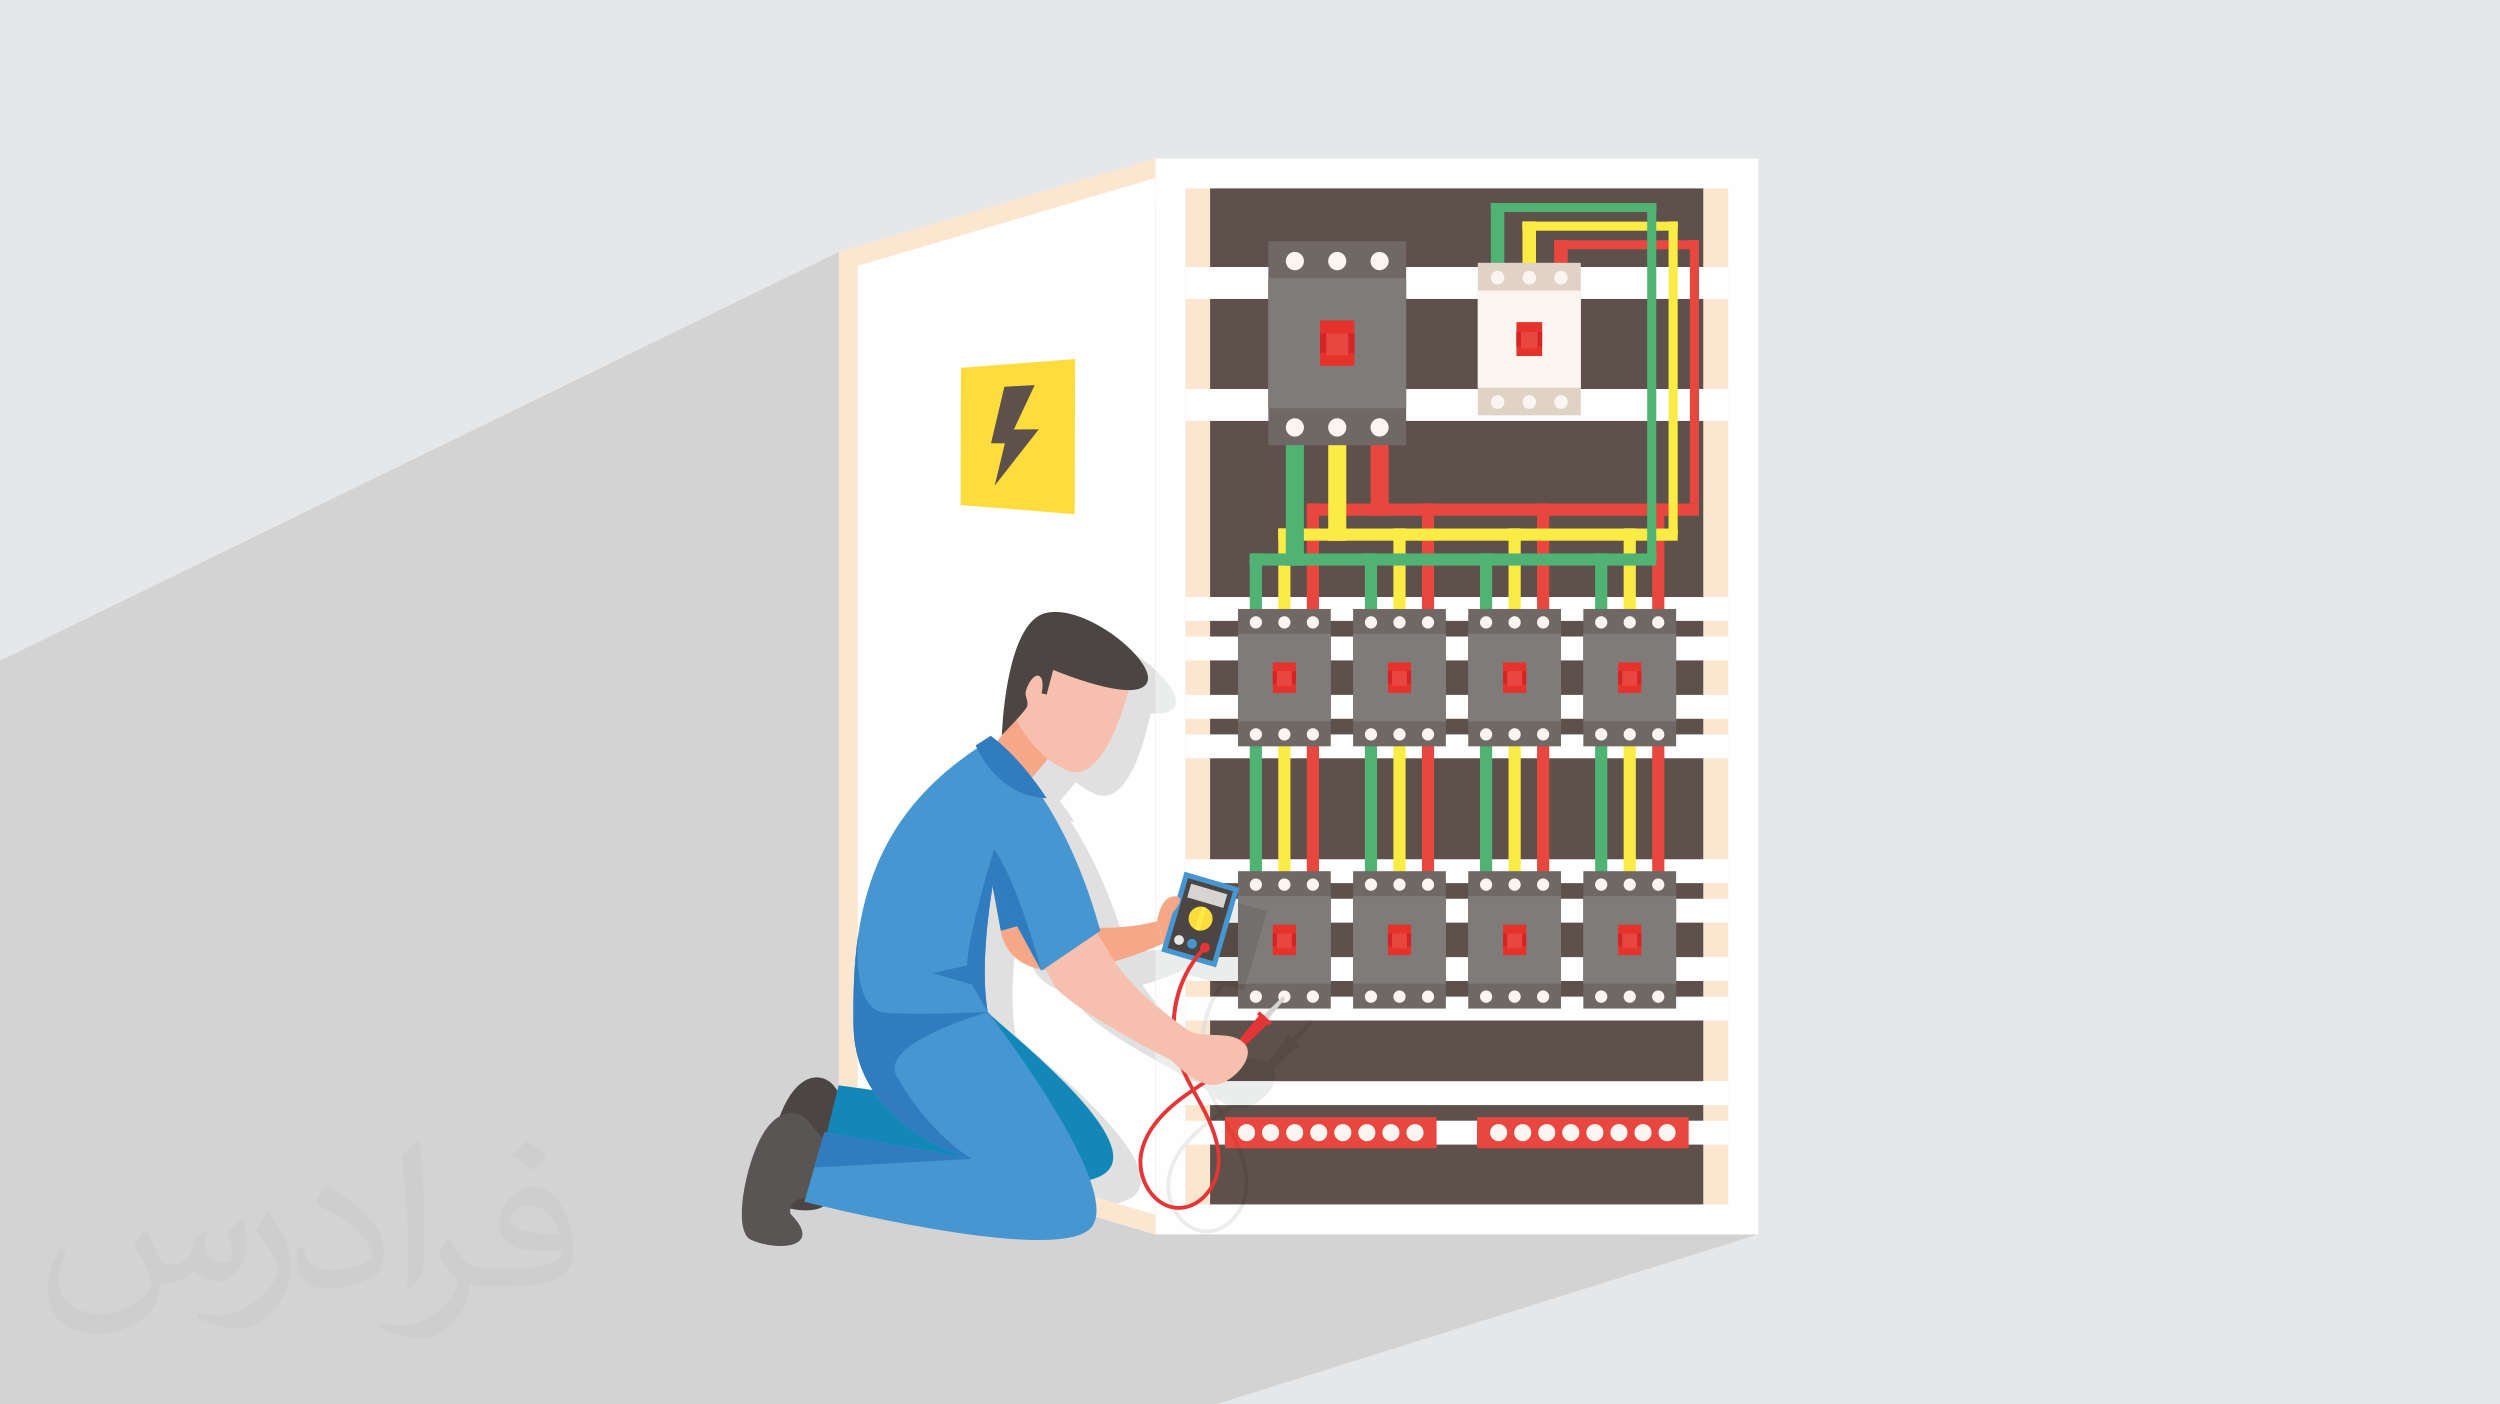 <?xml version="1.0" encoding="UTF-8"?>
<!DOCTYPE svg PUBLIC "-//W3C//DTD SVG 1.1//EN" "http://www.w3.org/Graphics/SVG/1.1/DTD/svg11.dtd">
<!-- Creator: CorelDRAW 2020 (64-Bit) -->
<svg xmlns="http://www.w3.org/2000/svg" xml:space="preserve" width="94.192mm" height="52.917mm" version="1.1" style="shape-rendering:geometricPrecision; text-rendering:geometricPrecision; image-rendering:optimizeQuality; fill-rule:evenodd; clip-rule:evenodd"
viewBox="0 0 9404.92 5283.66"
 xmlns:xlink="http://www.w3.org/1999/xlink"
 xmlns:xodm="http://www.corel.com/coreldraw/odm/2003">
 <defs>
  <style type="text/css">
   <![CDATA[
    .fil0 {fill:#E6E7E8}
    .fil3 {fill:#FEFEFE;fill-rule:nonzero}
    .fil15 {fill:#FEFEFE;fill-rule:nonzero}
    .fil5 {fill:#FDE6D0;fill-rule:nonzero}
    .fil31 {fill:#F7BFAD;fill-rule:nonzero}
    .fil26 {fill:#F5A788;fill-rule:nonzero}
    .fil6 {fill:#E84740;fill-rule:nonzero}
    .fil25 {fill:#E63536;fill-rule:nonzero}
    .fil12 {fill:#E5332B;fill-rule:nonzero}
    .fil29 {fill:#FDDC3D;fill-rule:nonzero}
    .fil7 {fill:#FAF5F0;fill-rule:nonzero}
    .fil9 {fill:#FBEC45;fill-rule:nonzero}
    .fil20 {fill:#E13E35;fill-rule:nonzero}
    .fil13 {fill:#D62326;fill-rule:nonzero}
    .fil17 {fill:#EBECEC;fill-rule:nonzero}
    .fil30 {fill:#E7E7E6;fill-rule:nonzero}
    .fil19 {fill:#E4DED8;fill-rule:nonzero}
    .fil23 {fill:#E0E0E0;fill-rule:nonzero}
    .fil14 {fill:#E0D2C5;fill-rule:nonzero}
    .fil24 {fill:#D6D4D2;fill-rule:nonzero}
    .fil16 {fill:#CEBEB6;fill-rule:nonzero}
    .fil11 {fill:#7F7B79;fill-rule:nonzero}
    .fil10 {fill:#706865;fill-rule:nonzero}
    .fil22 {fill:#726F6D;fill-rule:nonzero}
    .fil4 {fill:#5E504A;fill-rule:nonzero}
    .fil21 {fill:#665E5A;fill-rule:nonzero}
    .fil18 {fill:#574A44;fill-rule:nonzero}
    .fil34 {fill:#585554;fill-rule:nonzero}
    .fil28 {fill:#4B4644;fill-rule:nonzero}
    .fil8 {fill:#50B374;fill-rule:nonzero}
    .fil27 {fill:#4596D1;fill-rule:nonzero}
    .fil32 {fill:#317CBF;fill-rule:nonzero}
    .fil33 {fill:#1487B9;fill-rule:nonzero}
    .fil2 {fill:#373435;fill-opacity:0.031}
    .fil1 {fill:#2B2A29;fill-opacity:0.102}
   ]]>
  </style>
 </defs>
 <g id="Layer_x0020_1">
  <polygon class="fil0" points="-0,0 9404.92,0 9404.92,5283.66 -0,5283.66 "/>
  <polygon class="fil1" points="6501.73,1124.61 6501.71,1124.62 6501.71,1463.37 6501.73,1463.37 6501.73,1583.53 6501.71,1583.54 6501.71,2245.94 6501.73,2245.94 6501.73,2335.77 6501.71,2335.78 6501.71,2394.57 6501.73,2394.57 6501.73,2484.41 6501.71,2484.42 6501.71,2614.13 6501.73,2614.13 6501.73,2703.97 6501.71,2703.98 6501.71,2762.77 6501.73,2762.77 6501.73,2852.6 6501.71,2852.61 6501.71,3232.45 6501.73,3232.45 6501.73,3322.28 6501.71,3322.29 6501.71,3381.08 6501.73,3381.08 6501.73,3470.92 6501.71,3470.93 6501.71,3600.63 6501.73,3600.63 6501.73,3690.46 6501.71,3690.47 6501.71,3749.26 6501.73,3749.26 6501.73,3839.1 6501.71,3839.11 6501.71,4067.45 6501.73,4067.45 6501.73,4157.28 6501.71,4157.29 6501.71,4216.09 6501.73,4216.09 6501.73,4305.91 6501.71,4305.92 6501.71,4530.95 6147.93,4643.53 6614.32,4643.53 4571.98,5283.66 4136.37,5283.66 4050.47,5283.66 3498.08,5283.66 3401.62,5283.66 3259.74,5283.66 3255.38,5283.66 3251.23,5283.66 3178.16,5283.66 3173.76,5283.66 3138.22,5283.66 3096.57,5283.66 3092.18,5283.66 3091.96,5283.66 3075.19,5283.66 3056.86,5283.66 3015,5283.66 3010.55,5283.66 2994.07,5283.66 2975.55,5283.66 2933.41,5283.66 2928.95,5283.66 2912.98,5283.66 2894.19,5283.66 2852.24,5283.66 2851.81,5283.66 2847.32,5283.66 2831.85,5283.66 2812.83,5283.66 2770.22,5283.66 2765.72,5283.66 2750.77,5283.66 2731.47,5283.66 2688.64,5283.66 2684.13,5283.66 2682.05,5283.66 2669.64,5283.66 2650.14,5283.66 2642.58,5283.66 2600.21,5283.66 2588.54,5283.66 2584.85,5283.66 2582.89,5283.66 2568.79,5283.66 2544.5,5283.66 2507.43,5283.66 2456.07,5283.66 2453.85,5283.66 2453.35,5283.66 2441.58,5283.66 2405.1,5283.66 2400.51,5283.66 2369.36,5283.66 2368.85,5283.66 2336.35,5283.66 2332.01,5283.66 2323.51,5283.66 2318.9,5283.66 2302.59,5283.66 2286.08,5283.66 2285.26,5283.66 2283.02,5283.66 2261.24,5283.66 2261.1,5283.66 2252.25,5283.66 2241.93,5283.66 2237.29,5283.66 2225.55,5283.66 2204.74,5283.66 2192.29,5283.66 2160.34,5283.66 2155.69,5283.66 2144.44,5283.66 2123.4,5283.66 2078.75,5283.66 2074.07,5283.66 2063.34,5283.66 2048.4,5283.66 2042.04,5283.66 2035.71,5283.66 2010.23,5283.66 2006.95,5283.66 2005.24,5283.66 1999.78,5283.66 1997.16,5283.66 1992.46,5283.66 1982.23,5283.66 1979.58,5283.66 1960.69,5283.66 1938.07,5283.66 1915.56,5283.66 1910.85,5283.66 1901.12,5283.66 1890.16,5283.66 1879.34,5283.66 1878.65,5283.66 1870.95,5283.66 1864.47,5283.66 1833.98,5283.66 1830.69,5283.66 1829.25,5283.66 1824.91,5283.66 1820.01,5283.66 1797.99,5283.66 1779.03,5283.66 1753.21,5283.66 1749.99,5283.66 1748.13,5283.66 1738.96,5283.66 1738.9,5283.66 1727.84,5283.66 1716.65,5283.66 1687.14,5283.66 1680.14,5283.66 1679.84,5283.66 1676.49,5283.66 1670.85,5283.66 1661.74,5283.66 1661.67,5283.66 1658.44,5283.66 1657.79,5283.66 1654.47,5283.66 1647.26,5283.66 1621.12,5283.66 1607.64,5283.66 1597.62,5283.66 1591.78,5283.66 1570.15,5283.66 1566.9,5283.66 1557.3,5283.66 1549.54,5283.66 1544.07,5283.66 1522.42,5283.66 1522.15,5283.66 1520.41,5283.66 1507.18,5283.66 1505.35,5283.66 1502,5283.66 1501.74,5283.66 1499.83,5283.66 1499.2,5283.66 1498.62,5283.66 1493.64,5283.66 1488.91,5283.66 1484.3,5283.66 1460.44,5283.66 1460.3,5283.66 1457.92,5283.66 1451.03,5283.66 1450.34,5283.66 1427.88,5283.66 1427.65,5283.66 1423.95,5283.66 1416.46,5283.66 1413,5283.66 1407.92,5283.66 1386.54,5283.66 1383.66,5283.66 1380.37,5283.66 1379.46,5283.66 1377.27,5283.66 1372.08,5283.66 1368.59,5283.66 1360.6,5283.66 1348,5283.66 1316,5283.66 1307.9,5283.66 1303.9,5283.66 1301.69,5283.66 1301.2,5283.66 1299.29,5283.66 1292.11,5283.66 1288.82,5283.66 1280.08,5283.66 1276.86,5283.66 1235.69,5283.66 1233.94,5283.66 1232.37,5283.66 1226.14,5283.66 1200.59,5283.66 1197.28,5283.66 1190.48,5283.66 1187.18,5283.66 1183.49,5283.66 1169.29,5283.66 1168.51,5283.66 1152.99,5283.66 1150.05,5283.66 1145.44,5283.66 1135.69,5283.66 1133.41,5283.66 1128.71,5283.66 1125.11,5283.66 1122.49,5283.66 1122.26,5283.66 1114,5283.66 1109.49,5283.66 1103.55,5283.66 1090.24,5283.66 1089.94,5283.66 1082.36,5283.66 1080.53,5283.66 1065.31,5283.66 1062.91,5283.66 1051.4,5283.66 1036.79,5283.66 1032.91,5283.66 1017.64,5283.66 1014.08,5283.66 1014.07,5283.66 1012.29,5283.66 1010.79,5283.66 1010.73,5283.66 1008.58,5283.66 1007.82,5283.66 998.99,5283.66 998.21,5283.66 981.57,5283.66 977.6,5283.66 960.01,5283.66 945.82,5283.66 944.89,5283.66 938.9,5283.66 937.13,5283.66 935.95,5283.66 935.42,5283.66 924.06,5283.66 922.56,5283.66 919.2,5283.66 907.09,5283.66 906.49,5283.66 903.97,5283.66 901.74,5283.66 901.36,5283.66 875.35,5283.66 870.92,5283.66 866.66,5283.66 863.74,5283.66 862.25,5283.66 857.85,5283.66 841.04,5283.66 831.02,5283.66 830.79,5283.66 829.86,5283.66 829.71,5283.66 827.65,5283.66 826.5,5283.66 820.14,5283.66 813.48,5283.66 809.13,5283.66 807.09,5283.66 792.05,5283.66 779.47,5283.66 778.26,5283.66 765.66,5283.66 760.28,5283.66 759.18,5283.66 758.93,5283.66 757.59,5283.66 757.47,5283.66 754.21,5283.66 747.27,5283.66 741.65,5283.66 741.42,5283.66 739.68,5283.66 719.57,5283.66 713.69,5283.66 713.28,5283.66 703.76,5283.66 689.89,5283.66 686.61,5283.66 676.58,5283.66 675.12,5283.66 671.77,5283.66 669.44,5283.66 666.16,5283.66 665.68,5283.66 658.01,5283.66 653.45,5283.66 653.15,5283.66 647.3,5283.66 644.52,5283.66 642.12,5283.66 641.12,5283.66 627.84,5283.66 623.11,5283.66 618.61,5283.66 618.29,5283.66 615.5,5283.66 608.74,5283.66 605.59,5283.66 601.43,5283.66 589.6,5283.66 581.4,5283.66 578.1,5283.66 573.92,5283.66 573.77,5283.66 573.02,5283.66 571.54,5283.66 571.29,5283.66 564.02,5283.66 557.45,5283.66 552.99,5283.66 549.58,5283.66 536.12,5283.66 518.36,5283.66 509.76,5283.66 498.39,5283.66 473.65,5283.66 473.49,5283.66 465.01,5283.66 461.48,5283.66 458.04,5283.66 444.86,5283.66 444.05,5283.66 435.84,5283.66 427.18,5283.66 421.36,5283.66 402.02,5283.66 399.42,5283.66 398.7,5283.66 398.05,5283.66 393.39,5283.66 389.71,5283.66 385.45,5283.66 385.22,5283.66 385.05,5283.66 378.15,5283.66 375.07,5283.66 370.55,5283.66 347.56,5283.66 345.02,5283.66 333.87,5283.66 332.98,5283.66 321.51,5283.66 318.98,5283.66 316.7,5283.66 313.97,5283.66 311.22,5283.66 310.65,5283.66 297.22,5283.66 296.94,5283.66 288.94,5283.66 288.09,5283.66 285.64,5283.66 282.3,5283.66 259.48,5283.66 259.29,5283.66 242.48,5283.66 239.51,5283.66 239.11,5283.66 232.74,5283.66 232.16,5283.66 231.45,5283.66 225.94,5283.66 222.6,5283.66 215.85,5283.66 208.92,5283.66 207.65,5283.66 181.93,5283.66 165.07,5283.66 152.86,5283.66 138.42,5283.66 134.49,5283.66 134.22,5283.66 117.45,5283.66 117.29,5283.66 115.33,5283.66 112.63,5283.66 110.43,5283.66 104.88,5283.66 100.45,5283.66 83.42,5283.66 82.63,5283.66 79.63,5283.66 68.68,5283.66 64.46,5283.66 58.47,5283.66 56.37,5283.66 56.32,5283.66 54.1,5283.66 53.52,5283.66 50.05,5283.66 49.26,5283.66 46.55,5283.66 43.17,5283.66 35.83,5283.66 29.23,5283.66 29.01,5283.66 26.72,5283.66 22.82,5283.66 19.01,5283.66 15.21,5283.66 -0,5283.66 -0,5280.44 -0,5274.74 -0,5273.95 -0,5269.26 -0,5268.19 -0,5267.38 -0,5266.93 -0,5264.82 -0,5264.36 -0,5261.64 -0,5261.54 -0,5260.69 -0,5256.53 -0,5248.53 -0,5247.44 -0,5246.81 -0,5246.48 -0,5244.27 -0,5244.24 -0,5243.22 -0,5242.62 -0,5241 -0,5239.92 -0,5238.38 -0,5236.72 -0,5235.18 -0,5233.91 -0,5224.44 -0,5218.93 -0,5217.51 -0,5217.16 -0,5216.75 -0,5215.62 -0,5214.14 -0,5213.47 -0,5211.61 -0,5207.06 -0,5206.27 -0,5205.92 -0,5205.89 -0,5202.91 -0,5202.79 -0,5201.64 -0,5200.95 -0,5199.96 -0,5199.66 -0,5199.57 -0,5199.51 -0,5199.41 -0,5199.08 -0,5198.94 -0,5198.9 -0,5197.29 -0,5196.86 -0,5194.81 -0,5194.41 -0,5193.89 -0,5193.83 -0,5192.84 -0,5192.64 -0,5192.45 -0,5191.84 -0,5187.53 -0,5185.85 -0,5184.32 -0,5179.51 -0,5173.46 -0,5170.01 -0,5167.18 -0,5165.96 -0,5165.87 -0,5163.59 -0,5160.27 -0,5160.18 -0,5154.7 -0,5153.6 -0,5145.75 -0,5139.63 -0,5135.75 -0,5134.61 -0,5133.7 -0,5133.43 -0,5133.41 -0,5132.1 -0,5126.4 -0,5126.29 -0,5125.82 -0,5123.69 -0,5122.2 -0,5119.6 -0,5116.82 -0,5115.3 -0,5115.05 -0,5111.75 -0,5110.2 -0,5109.06 -0,5106.71 -0,5100.34 -0,5099.43 -0,5098.09 -0,5094.2 -0,5092.95 -0,5086.07 -0,5080.46 -0,5079.93 -0,5079.16 -0,5078.81 -0,5077.96 -0,5076.1 -0,5067.83 -0,5065.38 -0,5064.45 -0,5058.23 -0,5055.43 -0,5055.13 -0,5050.3 -0,5041.97 -0,5040.66 -0,5040.16 -0,5038.18 -0,5034.82 -0,5025.16 -0,5019.29 -0,5016.51 -0,5013.3 -0,5006.55 -0,5000.89 -0,5000.6 -0,4992.06 -0,4979.98 -0,4975.54 -0,4974.89 -0,4974.51 -0,4973.18 -0,4967.3 -0,4967.27 -0,4960.25 -0,4954.31 -0,4953.19 -0,4946.43 -0,4941.67 -0,4941.04 -0,4939.7 -0,4938.54 -0,4933.77 -0,4933.68 -0,4915.12 -0,4910.89 -0,4907.34 -0,4905.98 -0,4899.99 -0,4877.31 -0,4865.37 -0,4864.5 -0,4847.23 -0,4843.02 -0,4838.61 -0,4837.92 -0,4836.52 -0,4830.51 -0,4830.18 -0,4820.94 -0,4820.76 -0,4819.65 -0,4808.47 -0,4803.47 -0,4803.29 -0,4802.06 -0,4795.98 -0,4795.61 -0,4793.11 -0,4786.08 -0,4786 -0,4784.61 -0,4784.24 -0,4780.15 -0,4775.95 -0,4775.83 -0,4768.77 -0,4767.34 -0,4761.2 -0,4757.98 -0,4753 -0,4742.81 -0,4740.21 -0,4737.3 -0,4736.14 -0,4730.34 -0,4726.47 -0,4725.88 -0,4725.72 -0,4724.37 -0,4708.49 -0,4704.22 -0,4702.82 -0,4701.98 -0,4698.31 -0,4697.28 -0,4695.82 -0,4694.13 -0,4689.65 -0,4689.02 -0,4687.75 -0,4681.73 -0,4681.63 -0,4680.1 -0,4679.9 -0,4673.21 -0,4670.67 -0,4666.41 -0,4665.7 -0,4661.8 -0,4660.93 -0,4660.77 -0,4660.66 -0,4660.33 -0,4655.96 -0,4654.09 -0,4653.42 -0,4653.18 -0,4652.47 -0,4648.17 -0,4638.68 -0,4636.12 -0,4635.96 -0,4634.32 -0,4632.89 -0,4629.28 -0,4626.11 -0,4626.07 -0,4624.58 -0,4621.31 -0,4618.28 -0,4617.59 -0,4612.48 -0,4606.32 -0,4603.9 -0,4601.33 -0,4599.64 -0,4598.19 -0,4596.78 -0,4591.31 -0,4586.42 -0,4585.55 -0,4582.37 -0,4582.2 -0,4571.14 -0,4568.64 -0,4565.63 -0,4564.71 -0,4563.25 -0,4556.24 -0,4541.72 -0,4538.41 -0,4538.37 -0,4536.39 -0,4532.26 -0,4529.75 -0,4520.49 -0,4519.61 -0,4517.57 -0,4514.62 -0,4509.05 -0,4507.59 -0,4506.49 -0,4496.71 -0,4496.17 -0,4494.2 -0,4492.76 -0,4491.95 -0,4491.26 -0,4484.03 -0,4478.95 -0,4473.03 -0,4467.76 -0,4462.39 -0,4460.92 -0,4458.38 -0,4457.06 -0,4455.55 -0,4453.33 -0,4451.23 -0,4451.19 -0,4451.17 -0,4448.21 -0,4445.04 -0,4444.18 -0,4443.01 -0,4441.81 -0,4440.44 -0,4432.61 -0,4431.44 -0,4430.62 -0,4430.25 -0,4421.13 -0,4421.11 -0,4419.58 -0,4419.2 -0,4387.15 -0,4384.67 -0,4375.91 -0,4374.38 -0,4369.09 -0,4365.12 -0,4351.15 -0,4350.54 -0,4348.06 -0,4347.02 -0,4345.46 -0,4337.74 -0,4332.35 -0,4324.73 -0,4318.03 -0,4318 -0,4316.44 -0,4313.67 -0,4312.56 -0,4312.42 -0,4311.16 -0,4310.25 -0,4308.68 -0,4305.58 -0,4305.56 -0,4300.85 -0,4295.34 -0,4284.64 -0,4274.69 -0,4273.23 -0,4271.63 -0,4246.74 -0,4245.06 -0,4245.02 -0,4235.69 -0,4227.01 -0,4218.48 -0,4178.02 -0,4177.06 -0,4176.08 -0,4175.71 -0,4172.13 -0,4154.63 -0,4153.35 -0,4141.67 -0,4137.88 -0,4132.71 -0,4132.34 -0,4131.01 -0,4125.72 -0,4119.44 -0,4108.8 -0,4105.63 -0,4094.08 -0,4072.48 -0,4067.45 -0,4067.26 -0,4065.19 -0,4039.64 -0,4029.4 -0,4027.68 -0,4026.96 -0,4024.86 -0,3998.38 -0,3988.95 -0,3988.58 -0,3986.84 -0,3986.77 -0,3986.76 -0,3984.3 -0,3980.02 -0,3957.39 -0,3947.45 -0,3945.69 -0,3943.28 -0,3939.36 -0,3936.89 -0,3916.09 -0,3901.93 -0,3877.53 -0,3859.1 -0,3854.74 -0,3842.75 -0,3822.69 -0,3820.78 -0,3818.22 -0,3815.67 -0,3813.44 -0,3813.06 -0,3808.95 -0,3806.13 -0,3802.28 -0,3779.55 -0,3763.4 -0,3763.05 -0,3761.12 -0,3758.53 -0,3752.81 -0,3751.55 -0,3748.85 -0,3746.24 -0,3744.85 -0,3741.19 -0,3735.09 -0,3729.07 -0,3728.39 -0,3705.67 -0,3704.3 -0,3703.39 -0,3702.27 -0,3700.77 -0,3690.94 -0,3686.3 -0,3672.5 -0,3662.02 -0,3652.67 -0,3650.83 -0,3643.88 -0,3635.33 -0,3621.3 -0,3621.21 -0,3619.35 -0,3610.36 -0,3608.5 -0,3607.33 -0,3581.14 -0,3580.43 -0,3578.72 -0,3573.98 -0,3567.73 -0,3565.84 -0,3564.81 -0,3563.27 -0,3556.92 -0,3535.92 -0,3534.9 -0,3533.64 -0,3521.97 -0,3511.92 -0,3508.98 -0,3507.32 -0,3507.31 -0,3507.22 -0,3495.04 -0,3481.23 -0,3472.66 -0,3472.31 -0,3458.05 -0,3435.92 -0,3435.29 -0,3432.32 -0,3407.6 -0,3407.59 -0,3376.2 -0,3375.88 -0,3361.96 -0,3343.91 -0,3335.02 -0,3332.13 -0,3307.21 -0,3307.12 -0,3302.42 -0,3302.41 -0,3299.63 -0,3284.3 -0,3242.51 -0,3242.22 -0,3239.69 -0,3226.87 -0,3226.1 -0,3224.05 -0,3219.61 -0,3187.22 -0,3181.96 -0,3179.1 -0,3159.46 -0,3109.85 -0,3070.19 -0,3059.8 -0,3022 -0,3019.48 -0,2857.37 -0,2857.35 -0,2820.26 -0,2741.8 -0,2679.54 -0,2679.48 -0,2562.33 -0,2485.49 3156.04,947.6 4346.04,596.38 4346.55,596.13 4346.55,762.05 4459.17,708.72 4552.15,708.72 4552.2,708.72 6408.69,708.72 6408.71,708.72 6501.71,708.72 6501.71,1004.44 6501.73,1004.44 "/>
  <path class="fil2" d="M548.54 4627.69c17.95,27.21 29.6,53.36 40.96,82.43 8.45,16.91 12.93,48.09 52.57,48.09 11.61,0 28.28,-3.42 43.06,-11.61 16.63,-8.73 29.32,-21.94 35.94,-42l15.85 -53.36 38.57 -19.02 2.64 2.64c-5.27,20.09 -6.59,39.36 -6.59,54.43 0,44.63 38.57,61.56 69.22,61.56 17.95,0 34.09,-8.73 34.09,-25.11 0,-21.13 -8.98,-57.06 -20.62,-89.29 17.95,-17.95 35.94,-35.94 56.53,-50.47l3.17 1.6c8.98,38.04 14,75.56 14,100.66 0,24.57 -10.83,51.79 -19.81,69.49 -18.49,34.87 -51.25,62.62 -90.87,62.62 -30.1,0 -63.65,-15.07 -86.66,-43.06l-1.32 0c-21.66,26.96 -55.22,51.25 -108.86,51.25l-16.63 0c-2.64,35.41 -10.29,60.49 -21.94,82.95 -31.95,62.34 -126.81,106.47 -216.1,106.47 -124.17,0 -186.51,-71.59 -186.51,-166.96 0,-58.91 19.27,-113.6 48.88,-152.42l24.29 10.04c-18.49,35.41 -30.91,68.68 -30.91,101.45 0,89.29 72.66,131.83 156.4,131.83 77.68,0 173.83,-49.41 191.28,-106.72 -6.59,-62.62 -30.1,-91.93 -66.04,-148.99 10.83,-19.02 24.83,-38.04 42.28,-58.38l3.17 0 0 0 0 0 -0.02 -0.09zm1432.13 -336.04c26.15,16.39 51.79,35.66 76.87,57.85 -14,19.81 -31.45,37.79 -53.11,53.64 -25.11,-20.34 -50.19,-37.79 -75.84,-56.27 17.42,-19.55 34.62,-38.29 52.04,-55.22l0 0 0 0 0 0 0 0 0 0 0.03 0zm13.47 244.11c-42.28,0 -76.87,27.75 -76.87,48.34 0,44.13 84.53,57.85 185.72,57.31 -12.68,-51.79 -57.06,-105.68 -108.86,-105.68l0.01 0.03zm-94.86 236.19c54.96,0 103.04,-1.6 139.74,-10.83 40.96,-10.29 75.56,-30.91 75.56,-45.17 0,-3.7 0,-8.19 -1.32,-11.89 -22.98,2.11 -49.41,2.11 -72.38,2.11 -74.49,0 -131.55,-16.91 -154.02,-58.66 -5.55,-11.61 -9.51,-24.57 -9.51,-39.36 0,-40.43 17.42,-79.79 48.09,-107 25.61,-22.45 53.89,-36.44 82.67,-36.44 52.04,0 93.51,41.75 122.57,107.54 15.85,35.94 26.68,77.4 26.68,129.72 0,34.87 -9.51,64.19 -31.17,85.85 -40.43,39.11 -114.92,53.89 -229.04,53.89l-51.79 0 0 0 -13.47 0c-28.28,0 -48.62,-5.02 -64.72,-17.42l-2.64 0c0.79,6.59 1.32,12.93 1.32,19.02 0,25.61 -8.45,58.38 -25.61,84.53 -50.72,75.3 -105.68,108.04 -153.24,108.04 -48.09,0 -107,-18.49 -160.11,-42.54l9.51 -18.49c17.17,7.13 40.96,11.89 73.7,11.89 85.85,0 198.66,-82.43 212.66,-163 -3.17,-6.59 -8.98,-15.32 -17.17,-24.57 -25.11,-29.85 -40.96,-54.68 -55.75,-80.83 12.68,-25.11 24.29,-45.17 35.13,-63.4l4.49 -0.53c36.72,74.77 69.99,117.55 144.23,117.55l11.61 0 0 0 53.89 0 0 0 0 0 0 0 0 0 0 0 0.09 0.01zm-371.98 79c6.34,-34.34 6.87,-72.91 6.87,-108.86l0 -53.36c0,-99.6 -12.68,-244.36 -22.98,-338.68 17.95,-19.27 43.06,-42 62.87,-57.31l5.81 1.6c13.47,118.62 16.63,256 16.63,383.06 0,33.3 -1.32,65.79 -4.49,89.55 -1.85,30.1 -19.27,52.83 -56.53,87.7l-8.19 -3.7zm-382.8 -157.19c1.85,46.77 24.83,83.49 105.15,83.49 49.93,0 92.19,-12.93 138.96,-35.13 8.45,-3.7 12.93,-8.73 12.93,-12.93 0,-29.32 -22.45,-68.15 -60.23,-103.55 -36.72,-33.3 -85.34,-62.62 -130.76,-82.18 -15.6,-6.59 -20.62,-13.47 -20.62,-20.09 0,-13.47 17.95,-41.75 32.77,-62.09l5.02 -0.53c52.04,27.21 110.17,67.64 153.24,112.53 39.11,41.47 63.4,83.49 63.4,129.19 0,33.81 -10.29,65.51 -26.96,95.11 -57.06,28.79 -117.83,50.72 -178.06,50.72 -73.17,0 -123.1,-34.34 -123.1,-114.92 0,-8.73 0,-22.19 3.17,-39.64l25.11 0 0 0 0 0 0 0 0 0 0 0 -0.02 0zm-132.37 -132.9l45.45 73.45c16.63,27.21 32.23,56.81 32.23,103.55l0 59.7c0,48.34 -30.91,100.13 -80.83,151.38 -39.11,34.62 -73.7,49.41 -105.68,49.41 -47.55,0 -101.98,-14.79 -164.85,-41.75l7.13 -18.49c19.81,5.27 42.79,9.77 71.06,9.77 90.36,-0.53 182.8,-66.57 225.08,-147.15 5.02,-9.26 6.87,-17.95 6.87,-24.04 0,-9.26 -5.02,-19.55 -8.98,-28.79 -22.98,-43.31 -48.62,-82.95 -76.87,-119.68 14.79,-23.25 29.6,-45.7 45.7,-67.9l3.7 0.53 0 0 0 0 0 0 0 0 0 0 -0.02 0.01z"/>
  <g id="_1683732022128">
   <polygon class="fil3" points="4346.55,4643.53 6614.32,4643.53 6614.32,596.13 4346.55,596.13 "/>
   <polygon class="fil4" points="4552.15,4530.94 6408.71,4530.94 6408.71,708.72 4552.15,708.72 "/>
   <polygon class="fil5" points="6408.69,4530.95 6501.71,4530.95 6501.71,708.72 6408.69,708.72 "/>
   <polygon class="fil5" points="4459.17,4530.94 4552.2,4530.94 4552.2,708.72 4459.17,708.72 "/>
   <polygon class="fil3" points="4459.17,4305.91 6501.73,4305.91 6501.73,4216.09 4459.17,4216.09 "/>
   <polygon class="fil3" points="4459.17,4157.28 6501.73,4157.28 6501.73,4067.45 4459.17,4067.45 "/>
   <polygon class="fil3" points="4459.17,3839.1 6501.73,3839.1 6501.73,3749.26 4459.17,3749.26 "/>
   <polygon class="fil3" points="4459.17,3690.46 6501.73,3690.46 6501.73,3600.63 4459.17,3600.63 "/>
   <polygon class="fil3" points="4459.17,3470.92 6501.73,3470.92 6501.73,3381.08 4459.17,3381.08 "/>
   <polygon class="fil3" points="4459.17,3322.28 6501.73,3322.28 6501.73,3232.45 4459.17,3232.45 "/>
   <polygon class="fil3" points="4459.17,2852.6 6501.73,2852.6 6501.73,2762.77 4459.17,2762.77 "/>
   <polygon class="fil3" points="4459.17,2703.97 6501.73,2703.97 6501.73,2614.13 4459.17,2614.13 "/>
   <polygon class="fil3" points="4459.17,2484.41 6501.73,2484.41 6501.73,2394.57 4459.17,2394.57 "/>
   <polygon class="fil3" points="4459.17,2335.77 6501.73,2335.77 6501.73,2245.94 4459.17,2245.94 "/>
   <polygon class="fil3" points="4459.17,1583.53 6501.73,1583.53 6501.73,1463.37 4459.17,1463.37 "/>
   <polygon class="fil3" points="4459.17,1124.61 6501.73,1124.61 6501.73,1004.44 4459.17,1004.44 "/>
   <polygon class="fil6" points="4608.22,4319.69 5404.36,4319.69 5404.36,4202.32 4608.22,4202.32 "/>
   <path class="fil7" d="M4721.68 4261c0,17.46 -14.12,32.23 -32.25,32.23 -17.46,0 -32.23,-14.77 -32.23,-32.23 0,-18.13 14.77,-32.23 32.23,-32.23 18.13,0 32.25,14.1 32.25,32.23z"/>
   <path class="fil7" d="M4812.21 4261c0,17.46 -14.12,32.23 -32.26,32.23 -17.45,0 -32.23,-14.77 -32.23,-32.23 0,-18.13 14.78,-32.23 32.23,-32.23 18.14,0 32.26,14.1 32.26,32.23z"/>
   <path class="fil7" d="M4902.74 4261c0,17.46 -14.12,32.23 -32.25,32.23 -17.45,0 -32.23,-14.77 -32.23,-32.23 0,-18.13 14.78,-32.23 32.23,-32.23 18.13,0 32.25,14.1 32.25,32.23z"/>
   <path class="fil7" d="M4993.27 4261c0,17.46 -14.12,32.23 -32.25,32.23 -17.46,0 -32.24,-14.77 -32.24,-32.23 0,-18.13 14.78,-32.23 32.24,-32.23 18.13,0 32.25,14.1 32.25,32.23z"/>
   <path class="fil7" d="M5083.8 4261c0,17.46 -14.12,32.23 -32.25,32.23 -17.46,0 -32.24,-14.77 -32.24,-32.23 0,-18.13 14.78,-32.23 32.24,-32.23 18.13,0 32.25,14.1 32.25,32.23z"/>
   <path class="fil7" d="M5174.33 4261c0,17.46 -14.12,32.23 -32.25,32.23 -17.46,0 -32.23,-14.77 -32.23,-32.23 0,-18.13 14.77,-32.23 32.23,-32.23 18.13,0 32.25,14.1 32.25,32.23z"/>
   <path class="fil7" d="M5264.86 4261c0,17.46 -14.12,32.23 -32.25,32.23 -17.46,0 -32.23,-14.77 -32.23,-32.23 0,-18.13 14.77,-32.23 32.23,-32.23 18.13,0 32.25,14.1 32.25,32.23z"/>
   <path class="fil7" d="M5355.38 4261c0,17.46 -14.12,32.23 -32.25,32.23 -17.45,0 -32.23,-14.77 -32.23,-32.23 0,-18.13 14.78,-32.23 32.23,-32.23 18.13,0 32.25,14.1 32.25,32.23z"/>
   <polygon class="fil6" points="5556.55,4319.69 6352.67,4319.69 6352.67,4202.32 5556.55,4202.32 "/>
   <path class="fil7" d="M5670.01 4261c0,17.46 -14.12,32.23 -32.25,32.23 -17.46,0 -32.24,-14.77 -32.24,-32.23 0,-18.13 14.78,-32.23 32.24,-32.23 18.13,0 32.25,14.1 32.25,32.23z"/>
   <path class="fil7" d="M5760.53 4261c0,17.46 -14.13,32.23 -32.25,32.23 -17.46,0 -32.23,-14.77 -32.23,-32.23 0,-18.13 14.77,-32.23 32.23,-32.23 18.12,0 32.25,14.1 32.25,32.23z"/>
   <path class="fil7" d="M5851.06 4261c0,17.46 -14.12,32.23 -32.27,32.23 -17.43,0 -32.23,-14.77 -32.23,-32.23 0,-18.13 14.8,-32.23 32.23,-32.23 18.15,0 32.27,14.1 32.27,32.23z"/>
   <path class="fil7" d="M5941.59 4261c0,17.46 -14.12,32.23 -32.26,32.23 -17.44,0 -32.23,-14.77 -32.23,-32.23 0,-18.13 14.79,-32.23 32.23,-32.23 18.14,0 32.26,14.1 32.26,32.23z"/>
   <path class="fil7" d="M6032.1 4261c0,17.46 -14.08,32.23 -32.23,32.23 -17.47,0 -32.23,-14.77 -32.23,-32.23 0,-18.13 14.76,-32.23 32.23,-32.23 18.15,0 32.23,14.1 32.23,32.23z"/>
   <path class="fil7" d="M6122.63 4261c0,17.46 -14.12,32.23 -32.22,32.23 -17.48,0 -32.23,-14.77 -32.23,-32.23 0,-18.13 14.75,-32.23 32.23,-32.23 18.1,0 32.22,14.1 32.22,32.23z"/>
   <path class="fil7" d="M6213.17 4261c0,17.46 -14.12,32.23 -32.27,32.23 -17.43,0 -32.23,-14.77 -32.23,-32.23 0,-18.13 14.8,-32.23 32.23,-32.23 18.15,0 32.27,14.1 32.27,32.23z"/>
   <path class="fil7" d="M6303.71 4261c0,17.46 -14.12,32.23 -32.26,32.23 -17.44,0 -32.23,-14.77 -32.23,-32.23 0,-18.13 14.79,-32.23 32.23,-32.23 18.14,0 32.26,14.1 32.26,32.23z"/>
   <polygon class="fil8" points="4701.54,3328.11 4747.33,3328.11 4747.33,2739.3 4701.54,2739.3 "/>
   <polygon class="fil9" points="4808.88,3328.11 4854.66,3328.11 4854.66,2739.3 4808.88,2739.3 "/>
   <polygon class="fil6" points="4916.22,3328.11 4962,3328.11 4962,2739.3 4916.22,2739.3 "/>
   <polygon class="fil8" points="5134.64,3328.11 5180.42,3328.11 5180.42,2739.3 5134.64,2739.3 "/>
   <polygon class="fil9" points="5241.96,3328.11 5287.74,3328.11 5287.74,2739.3 5241.96,2739.3 "/>
   <polygon class="fil6" points="5349.29,3328.11 5395.08,3328.11 5395.08,2739.3 5349.29,2739.3 "/>
   <polygon class="fil8" points="5567.72,3328.11 5613.5,3328.11 5613.5,2739.3 5567.72,2739.3 "/>
   <polygon class="fil9" points="5675.05,3328.11 5720.83,3328.11 5720.83,2739.3 5675.05,2739.3 "/>
   <polygon class="fil6" points="5782.38,3328.11 5828.16,3328.11 5828.16,2739.3 5782.38,2739.3 "/>
   <polygon class="fil8" points="6000.82,3328.11 6046.6,3328.11 6046.6,2739.3 6000.82,2739.3 "/>
   <polygon class="fil9" points="6108.12,3328.11 6153.9,3328.11 6153.9,2739.3 6108.12,2739.3 "/>
   <polygon class="fil6" points="6215.46,3328.11 6261.25,3328.11 6261.25,2739.3 6215.46,2739.3 "/>
   <polygon class="fil8" points="4701.54,2353.99 4747.33,2353.99 4747.33,2082.08 4701.54,2082.08 "/>
   <polygon class="fil9" points="4808.88,2353.99 4854.66,2353.99 4854.66,1988.26 4808.88,1988.26 "/>
   <polygon class="fil6" points="4916.22,2353.99 4962,2353.99 4962,1894.44 4916.22,1894.44 "/>
   <polygon class="fil8" points="5134.64,2353.99 5180.42,2353.99 5180.42,2082.08 5134.64,2082.08 "/>
   <polygon class="fil9" points="5241.96,2353.99 5287.74,2353.99 5287.74,1988.26 5241.96,1988.26 "/>
   <polygon class="fil6" points="5349.29,2353.99 5395.08,2353.99 5395.08,1894.44 5349.29,1894.44 "/>
   <polygon class="fil8" points="5567.72,2353.99 5613.5,2353.99 5613.5,2082.08 5567.72,2082.08 "/>
   <polygon class="fil9" points="5675.05,2353.99 5720.83,2353.99 5720.83,1988.26 5675.05,1988.26 "/>
   <polygon class="fil6" points="5782.38,2353.99 5828.16,2353.99 5828.16,1894.44 5782.38,1894.44 "/>
   <polygon class="fil8" points="6000.82,2353.99 6046.6,2353.99 6046.6,2082.08 6000.82,2082.08 "/>
   <polygon class="fil9" points="6108.12,2353.99 6153.9,2353.99 6153.9,1988.26 6108.12,1988.26 "/>
   <polygon class="fil6" points="6215.46,2353.99 6261.25,2353.99 6261.25,1894.44 6215.46,1894.44 "/>
   <polygon class="fil10" points="4657.27,3794.22 5006.27,3794.22 5006.27,3277.45 4657.27,3277.45 "/>
   <polygon class="fil11" points="4657.27,3700.61 5006.27,3700.61 5006.27,3371.06 4657.27,3371.06 "/>
   <polygon class="fil12" points="4788.23,3593.25 4875.3,3593.25 4875.3,3478.41 4788.23,3478.41 "/>
   <polygon class="fil13" points="4788.23,3560.55 4875.3,3560.55 4875.3,3511.11 4788.23,3511.11 "/>
   <polygon class="fil6" points="4803.79,3566.85 4859.75,3566.85 4859.75,3511.11 4803.79,3511.11 "/>
   <path class="fil7" d="M4747.5 3328.18c0,12.49 -10.49,22.99 -22.99,22.99 -13,0 -23,-10.49 -23,-22.99 0,-13 9.99,-23.49 23,-23.49 12.49,0 22.99,10.49 22.99,23.49z"/>
   <path class="fil7" d="M4854.76 3328.18c0,12.49 -10.49,22.99 -23,22.99 -12.99,0 -22.99,-10.49 -22.99,-22.99 0,-13 9.99,-23.49 22.99,-23.49 12.5,0 23,10.49 23,23.49z"/>
   <path class="fil7" d="M4962.02 3328.18c0,12.49 -10.49,22.99 -22.99,22.99 -13,0 -22.99,-10.49 -22.99,-22.99 0,-13 9.98,-23.49 22.99,-23.49 12.49,0 22.99,10.49 22.99,23.49z"/>
   <path class="fil7" d="M4747.5 3749.51c0,12.49 -10.49,23 -22.99,23 -13,0 -23,-10.5 -23,-23 0,-13 9.99,-23.48 23,-23.48 12.49,0 22.99,10.48 22.99,23.48z"/>
   <path class="fil7" d="M4854.76 3749.51c0,12.49 -10.49,23 -23,23 -12.99,0 -22.99,-10.5 -22.99,-23 0,-13 9.99,-23.48 22.99,-23.48 12.5,0 23,10.48 23,23.48z"/>
   <path class="fil7" d="M4962.02 3749.51c0,12.49 -10.49,23 -22.99,23 -13,0 -22.99,-10.5 -22.99,-23 0,-13 9.98,-23.48 22.99,-23.48 12.49,0 22.99,10.48 22.99,23.48z"/>
   <polygon class="fil10" points="4657.27,2807.63 5006.27,2807.63 5006.27,2290.86 4657.27,2290.86 "/>
   <polygon class="fil11" points="4657.27,2714.02 5006.27,2714.02 5006.27,2384.47 4657.27,2384.47 "/>
   <polygon class="fil12" points="4788.23,2606.66 4875.3,2606.66 4875.3,2491.83 4788.23,2491.83 "/>
   <polygon class="fil13" points="4788.23,2573.95 4875.3,2573.95 4875.3,2524.53 4788.23,2524.53 "/>
   <polygon class="fil6" points="4803.79,2580.26 4859.75,2580.26 4859.75,2524.53 4803.79,2524.53 "/>
   <path class="fil7" d="M4747.5 2341.58c0,12.5 -10.49,23 -22.99,23 -13,0 -23,-10.49 -23,-23 0,-13 9.99,-23.49 23,-23.49 12.49,0 22.99,10.49 22.99,23.49z"/>
   <path class="fil7" d="M4854.76 2341.58c0,12.5 -10.49,23 -23,23 -12.99,0 -22.99,-10.49 -22.99,-23 0,-13 9.99,-23.49 22.99,-23.49 12.5,0 23,10.49 23,23.49z"/>
   <path class="fil7" d="M4962.02 2341.58c0,12.5 -10.49,23 -22.99,23 -13,0 -22.99,-10.49 -22.99,-23 0,-13 9.98,-23.49 22.99,-23.49 12.49,0 22.99,10.49 22.99,23.49z"/>
   <path class="fil7" d="M4747.5 2762.93c0,12.49 -10.49,22.99 -22.99,22.99 -13,0 -23,-10.49 -23,-22.99 0,-13 9.99,-23.49 23,-23.49 12.49,0 22.99,10.49 22.99,23.49z"/>
   <path class="fil7" d="M4854.76 2762.93c0,12.49 -10.49,22.99 -23,22.99 -12.99,0 -22.99,-10.49 -22.99,-22.99 0,-13 9.99,-23.49 22.99,-23.49 12.5,0 23,10.49 23,23.49z"/>
   <path class="fil7" d="M4962.02 2762.93c0,12.49 -10.49,22.99 -22.99,22.99 -13,0 -22.99,-10.49 -22.99,-22.99 0,-13 9.98,-23.49 22.99,-23.49 12.49,0 22.99,10.49 22.99,23.49z"/>
   <polygon class="fil10" points="5523.44,3794.22 5872.44,3794.22 5872.44,3277.45 5523.44,3277.45 "/>
   <polygon class="fil11" points="5523.44,3700.61 5872.44,3700.61 5872.44,3371.06 5523.44,3371.06 "/>
   <polygon class="fil12" points="5654.4,3593.25 5741.48,3593.25 5741.48,3478.41 5654.4,3478.41 "/>
   <polygon class="fil13" points="5654.4,3560.55 5741.48,3560.55 5741.48,3511.11 5654.4,3511.11 "/>
   <polygon class="fil6" points="5669.97,3566.85 5725.92,3566.85 5725.92,3511.11 5669.97,3511.11 "/>
   <path class="fil7" d="M5613.67 3328.18c0,12.49 -10.5,22.99 -22.99,22.99 -13,0 -23,-10.49 -23,-22.99 0,-13 9.99,-23.49 23,-23.49 12.48,0 22.99,10.49 22.99,23.49z"/>
   <path class="fil7" d="M5720.93 3328.18c0,12.49 -10.49,22.99 -22.99,22.99 -12.99,0 -23,-10.49 -23,-22.99 0,-13 10,-23.49 23,-23.49 12.49,0 22.99,10.49 22.99,23.49z"/>
   <path class="fil7" d="M5828.18 3328.18c0,12.49 -10.49,22.99 -22.96,22.99 -13.02,0 -23,-10.49 -23,-22.99 0,-13 9.97,-23.49 23,-23.49 12.46,0 22.96,10.49 22.96,23.49z"/>
   <path class="fil7" d="M5613.67 3749.51c0,12.49 -10.5,23 -22.99,23 -13,0 -23,-10.5 -23,-23 0,-13 9.99,-23.48 23,-23.48 12.48,0 22.99,10.48 22.99,23.48z"/>
   <path class="fil7" d="M5720.93 3749.51c0,12.49 -10.49,23 -22.99,23 -12.99,0 -23,-10.5 -23,-23 0,-13 10,-23.48 23,-23.48 12.49,0 22.99,10.48 22.99,23.48z"/>
   <path class="fil7" d="M5828.18 3749.51c0,12.49 -10.49,23 -22.96,23 -13.02,0 -23,-10.5 -23,-23 0,-13 9.97,-23.48 23,-23.48 12.46,0 22.96,10.48 22.96,23.48z"/>
   <polygon class="fil10" points="5956.51,3794.22 6305.52,3794.22 6305.52,3277.45 5956.51,3277.45 "/>
   <polygon class="fil11" points="5956.51,3700.61 6305.52,3700.61 6305.52,3371.06 5956.51,3371.06 "/>
   <polygon class="fil12" points="6087.48,3593.25 6174.54,3593.25 6174.54,3478.41 6087.48,3478.41 "/>
   <polygon class="fil13" points="6087.48,3560.55 6174.54,3560.55 6174.54,3511.11 6087.48,3511.11 "/>
   <polygon class="fil6" points="6103.03,3566.85 6158.99,3566.85 6158.99,3511.11 6103.03,3511.11 "/>
   <path class="fil7" d="M6046.78 3328.18c0,12.49 -10.49,22.99 -23.01,22.99 -13.01,0 -23,-10.49 -23,-22.99 0,-13 9.98,-23.49 23,-23.49 12.51,0 23.01,10.49 23.01,23.49z"/>
   <path class="fil7" d="M6154 3328.18c0,12.49 -10.49,22.99 -22.97,22.99 -13.02,0 -23,-10.49 -23,-22.99 0,-13 9.97,-23.49 23,-23.49 12.47,0 22.97,10.49 22.97,23.49z"/>
   <path class="fil7" d="M6261.26 3328.18c0,12.49 -10.49,22.99 -22.96,22.99 -13.02,0 -23.01,-10.49 -23.01,-22.99 0,-13 9.98,-23.49 23.01,-23.49 12.46,0 22.96,10.49 22.96,23.49z"/>
   <path class="fil7" d="M6046.78 3749.51c0,12.49 -10.49,23 -23.01,23 -13.01,0 -23,-10.5 -23,-23 0,-13 9.98,-23.48 23,-23.48 12.51,0 23.01,10.48 23.01,23.48z"/>
   <path class="fil7" d="M6154 3749.51c0,12.49 -10.49,23 -22.97,23 -13.02,0 -23,-10.5 -23,-23 0,-13 9.97,-23.48 23,-23.48 12.47,0 22.97,10.48 22.97,23.48z"/>
   <path class="fil7" d="M6261.26 3749.51c0,12.49 -10.49,23 -22.96,23 -13.02,0 -23.01,-10.5 -23.01,-23 0,-13 9.98,-23.48 23.01,-23.48 12.46,0 22.96,10.48 22.96,23.48z"/>
   <polygon class="fil10" points="5523.44,2807.63 5872.44,2807.63 5872.44,2290.86 5523.44,2290.86 "/>
   <polygon class="fil11" points="5523.44,2714.02 5872.44,2714.02 5872.44,2384.47 5523.44,2384.47 "/>
   <polygon class="fil12" points="5654.4,2606.66 5741.48,2606.66 5741.48,2491.83 5654.4,2491.83 "/>
   <polygon class="fil13" points="5654.4,2573.95 5741.48,2573.95 5741.48,2524.53 5654.4,2524.53 "/>
   <polygon class="fil6" points="5669.97,2580.26 5725.92,2580.26 5725.92,2524.53 5669.97,2524.53 "/>
   <path class="fil7" d="M5613.67 2341.58c0,12.5 -10.5,23 -22.99,23 -13,0 -23,-10.49 -23,-23 0,-13 9.99,-23.49 23,-23.49 12.48,0 22.99,10.49 22.99,23.49z"/>
   <path class="fil7" d="M5720.93 2341.58c0,12.5 -10.49,23 -22.99,23 -12.99,0 -23,-10.49 -23,-23 0,-13 10,-23.49 23,-23.49 12.49,0 22.99,10.49 22.99,23.49z"/>
   <path class="fil7" d="M5828.18 2341.58c0,12.5 -10.49,23 -22.96,23 -13.02,0 -23,-10.49 -23,-23 0,-13 9.97,-23.49 23,-23.49 12.46,0 22.96,10.49 22.96,23.49z"/>
   <path class="fil7" d="M5613.67 2762.93c0,12.49 -10.5,22.99 -22.99,22.99 -13,0 -23,-10.49 -23,-22.99 0,-13 9.99,-23.49 23,-23.49 12.48,0 22.99,10.49 22.99,23.49z"/>
   <path class="fil7" d="M5720.93 2762.93c0,12.49 -10.49,22.99 -22.99,22.99 -12.99,0 -23,-10.49 -23,-22.99 0,-13 10,-23.49 23,-23.49 12.49,0 22.99,10.49 22.99,23.49z"/>
   <path class="fil7" d="M5828.18 2762.93c0,12.49 -10.49,22.99 -22.96,22.99 -13.02,0 -23,-10.49 -23,-22.99 0,-13 9.97,-23.49 23,-23.49 12.46,0 22.96,10.49 22.96,23.49z"/>
   <polygon class="fil10" points="5956.51,2807.63 6305.52,2807.63 6305.52,2290.86 5956.51,2290.86 "/>
   <polygon class="fil11" points="5956.51,2714.02 6305.52,2714.02 6305.52,2384.47 5956.51,2384.47 "/>
   <polygon class="fil12" points="6087.48,2606.66 6174.54,2606.66 6174.54,2491.83 6087.48,2491.83 "/>
   <polygon class="fil13" points="6087.48,2573.95 6174.54,2573.95 6174.54,2524.53 6087.48,2524.53 "/>
   <polygon class="fil6" points="6103.03,2580.26 6158.99,2580.26 6158.99,2524.53 6103.03,2524.53 "/>
   <path class="fil7" d="M6046.78 2341.58c0,12.5 -10.49,23 -23.01,23 -13.01,0 -23,-10.49 -23,-23 0,-13 9.98,-23.49 23,-23.49 12.51,0 23.01,10.49 23.01,23.49z"/>
   <path class="fil7" d="M6154 2341.58c0,12.5 -10.49,23 -22.97,23 -13.02,0 -23,-10.49 -23,-23 0,-13 9.97,-23.49 23,-23.49 12.47,0 22.97,10.49 22.97,23.49z"/>
   <path class="fil7" d="M6261.26 2341.58c0,12.5 -10.49,23 -22.96,23 -13.02,0 -23.01,-10.49 -23.01,-23 0,-13 9.98,-23.49 23.01,-23.49 12.46,0 22.96,10.49 22.96,23.49z"/>
   <path class="fil7" d="M6046.78 2762.93c0,12.49 -10.49,22.99 -23.01,22.99 -13.01,0 -23,-10.49 -23,-22.99 0,-13 9.98,-23.49 23,-23.49 12.51,0 23.01,10.49 23.01,23.49z"/>
   <path class="fil7" d="M6154 2762.93c0,12.49 -10.49,22.99 -22.97,22.99 -13.02,0 -23,-10.49 -23,-22.99 0,-13 9.97,-23.49 23,-23.49 12.47,0 22.97,10.49 22.97,23.49z"/>
   <path class="fil7" d="M6261.26 2762.93c0,12.49 -10.49,22.99 -22.96,22.99 -13.02,0 -23.01,-10.49 -23.01,-22.99 0,-13 9.98,-23.49 23.01,-23.49 12.46,0 22.96,10.49 22.96,23.49z"/>
   <polygon class="fil10" points="5090.35,3794.22 5439.36,3794.22 5439.36,3277.45 5090.35,3277.45 "/>
   <polygon class="fil11" points="5090.35,3700.61 5439.36,3700.61 5439.36,3371.06 5090.35,3371.06 "/>
   <polygon class="fil12" points="5221.33,3593.25 5308.39,3593.25 5308.39,3478.41 5221.33,3478.41 "/>
   <polygon class="fil13" points="5221.33,3560.55 5308.39,3560.55 5308.39,3511.11 5221.33,3511.11 "/>
   <polygon class="fil6" points="5236.87,3566.85 5292.84,3566.85 5292.84,3511.11 5236.87,3511.11 "/>
   <path class="fil7" d="M5180.59 3328.18c0,12.49 -10.49,22.99 -23,22.99 -12.99,0 -22.99,-10.49 -22.99,-22.99 0,-13 9.99,-23.49 22.99,-23.49 12.5,0 23,10.49 23,23.49z"/>
   <path class="fil7" d="M5287.84 3328.18c0,12.49 -10.49,22.99 -22.99,22.99 -13,0 -23,-10.49 -23,-22.99 0,-13 9.99,-23.49 23,-23.49 12.49,0 22.99,10.49 22.99,23.49z"/>
   <path class="fil7" d="M5395.1 3328.18c0,12.49 -10.49,22.99 -23,22.99 -12.99,0 -22.99,-10.49 -22.99,-22.99 0,-13 9.99,-23.49 22.99,-23.49 12.5,0 23,10.49 23,23.49z"/>
   <path class="fil7" d="M5180.59 3749.51c0,12.49 -10.49,23 -23,23 -12.99,0 -22.99,-10.5 -22.99,-23 0,-13 9.99,-23.48 22.99,-23.48 12.5,0 23,10.48 23,23.48z"/>
   <path class="fil7" d="M5287.84 3749.51c0,12.49 -10.49,23 -22.99,23 -13,0 -23,-10.5 -23,-23 0,-13 9.99,-23.48 23,-23.48 12.49,0 22.99,10.48 22.99,23.48z"/>
   <path class="fil7" d="M5395.1 3749.51c0,12.49 -10.49,23 -23,23 -12.99,0 -22.99,-10.5 -22.99,-23 0,-13 9.99,-23.48 22.99,-23.48 12.5,0 23,10.48 23,23.48z"/>
   <polygon class="fil10" points="5090.35,2807.63 5439.36,2807.63 5439.36,2290.86 5090.35,2290.86 "/>
   <polygon class="fil11" points="5090.35,2714.02 5439.36,2714.02 5439.36,2384.47 5090.35,2384.47 "/>
   <polygon class="fil12" points="5221.33,2606.66 5308.39,2606.66 5308.39,2491.83 5221.33,2491.83 "/>
   <polygon class="fil13" points="5221.33,2573.95 5308.39,2573.95 5308.39,2524.53 5221.33,2524.53 "/>
   <polygon class="fil6" points="5236.87,2580.26 5292.84,2580.26 5292.84,2524.53 5236.87,2524.53 "/>
   <path class="fil7" d="M5180.59 2341.58c0,12.5 -10.49,23 -23,23 -12.99,0 -22.99,-10.49 -22.99,-23 0,-13 9.99,-23.49 22.99,-23.49 12.5,0 23,10.49 23,23.49z"/>
   <path class="fil7" d="M5287.84 2341.58c0,12.5 -10.49,23 -22.99,23 -13,0 -23,-10.49 -23,-23 0,-13 9.99,-23.49 23,-23.49 12.49,0 22.99,10.49 22.99,23.49z"/>
   <path class="fil7" d="M5395.1 2341.58c0,12.5 -10.49,23 -23,23 -12.99,0 -22.99,-10.49 -22.99,-23 0,-13 9.99,-23.49 22.99,-23.49 12.5,0 23,10.49 23,23.49z"/>
   <path class="fil7" d="M5180.59 2762.93c0,12.49 -10.49,22.99 -23,22.99 -12.99,0 -22.99,-10.49 -22.99,-22.99 0,-13 9.99,-23.49 22.99,-23.49 12.5,0 23,10.49 23,23.49z"/>
   <path class="fil7" d="M5287.84 2762.93c0,12.49 -10.49,22.99 -22.99,22.99 -13,0 -23,-10.49 -23,-22.99 0,-13 9.99,-23.49 23,-23.49 12.49,0 22.99,10.49 22.99,23.49z"/>
   <path class="fil7" d="M5395.1 2762.93c0,12.49 -10.49,22.99 -23,22.99 -12.99,0 -22.99,-10.49 -22.99,-22.99 0,-13 9.99,-23.49 22.99,-23.49 12.5,0 23,10.49 23,23.49z"/>
   <polygon class="fil8" points="4701.26,2127.75 6230.87,2127.75 6230.87,2081.97 4701.26,2081.97 "/>
   <polygon class="fil9" points="4808.88,2034.04 6311.31,2034.04 6311.31,1988.26 4808.88,1988.26 "/>
   <polygon class="fil6" points="4916.22,1940.22 6391.53,1940.22 6391.53,1894.43 4916.22,1894.43 "/>
   <polygon class="fil8" points="4837.22,2127.76 4905.23,2127.76 4905.23,1573.44 4837.22,1573.44 "/>
   <polygon class="fil9" points="4996.67,2034.05 5064.67,2034.05 5064.67,1573.44 4996.67,1573.44 "/>
   <polygon class="fil6" points="5156.1,1940.22 5224.11,1940.22 5224.11,1573.44 5156.1,1573.44 "/>
   <polygon class="fil8" points="5608.55,797.84 6230.87,797.84 6230.87,763.62 5608.55,763.62 "/>
   <polygon class="fil9" points="5727.5,867.91 6311.31,867.91 6311.31,833.69 5727.5,833.69 "/>
   <polygon class="fil6" points="5846.68,938.01 6391.53,938.01 6391.53,903.79 5846.68,903.79 "/>
   <polygon class="fil8" points="5608.31,1177.99 5659.15,1177.99 5659.15,763.62 5608.31,763.62 "/>
   <polygon class="fil9" points="5727.5,1177.99 5778.34,1177.99 5778.34,833.68 5727.5,833.68 "/>
   <polygon class="fil6" points="5846.68,1177.99 5897.53,1177.99 5897.53,903.81 5846.68,903.81 "/>
   <polygon class="fil10" points="4771.49,1674.7 5289.84,1674.7 5289.84,907.2 4771.49,907.2 "/>
   <polygon class="fil11" points="4771.49,1535.69 5289.84,1535.69 5289.84,1046.23 4771.49,1046.23 "/>
   <polygon class="fil12" points="4966,1376.24 5095.32,1376.24 5095.32,1205.67 4966,1205.67 "/>
   <polygon class="fil13" points="4966,1327.66 5095.32,1327.66 5095.32,1254.24 4966,1254.24 "/>
   <polygon class="fil6" points="4989.11,1337.02 5072.22,1337.02 5072.22,1254.24 4989.11,1254.24 "/>
   <path class="fil7" d="M4905.5 982.54c0,18.54 -15.59,34.13 -34.15,34.13 -19.29,0 -34.14,-15.59 -34.14,-34.13 0,-19.32 14.85,-34.91 34.14,-34.91 18.56,0 34.15,15.59 34.15,34.91z"/>
   <path class="fil7" d="M5064.81 982.54c0,18.54 -15.59,34.13 -34.15,34.13 -19.3,0 -34.14,-15.59 -34.14,-34.13 0,-19.32 14.84,-34.91 34.14,-34.91 18.56,0 34.15,15.59 34.15,34.91z"/>
   <path class="fil7" d="M5224.11 982.54c0,18.54 -15.59,34.13 -34.14,34.13 -19.3,0 -34.15,-15.59 -34.15,-34.13 0,-19.32 14.85,-34.91 34.15,-34.91 18.55,0 34.14,15.59 34.14,34.91z"/>
   <path class="fil7" d="M4905.5 1608.32c0,18.56 -15.59,34.15 -34.15,34.15 -19.29,0 -34.14,-15.59 -34.14,-34.15 0,-19.3 14.85,-34.88 34.14,-34.88 18.56,0 34.15,15.58 34.15,34.88z"/>
   <path class="fil7" d="M5064.81 1608.32c0,18.56 -15.59,34.15 -34.15,34.15 -19.3,0 -34.14,-15.59 -34.14,-34.15 0,-19.3 14.84,-34.88 34.14,-34.88 18.56,0 34.15,15.58 34.15,34.88z"/>
   <path class="fil7" d="M5224.11 1608.32c0,18.56 -15.59,34.15 -34.14,34.15 -19.3,0 -34.15,-15.59 -34.15,-34.15 0,-19.3 14.85,-34.88 34.15,-34.88 18.55,0 34.14,15.58 34.14,34.88z"/>
   <polygon class="fil14" points="5559.41,1562.44 5946.89,1562.44 5946.89,988.72 5559.41,988.72 "/>
   <polygon class="fil7" points="5559.41,1458.51 5946.89,1458.51 5946.89,1092.65 5559.41,1092.65 "/>
   <polygon class="fil12" points="5704.81,1339.32 5801.49,1339.32 5801.49,1211.84 5704.81,1211.84 "/>
   <polygon class="fil13" points="5704.81,1303.02 5801.49,1303.02 5801.49,1248.14 5704.81,1248.14 "/>
   <polygon class="fil6" points="5722.09,1310.02 5784.21,1310.02 5784.21,1248.14 5722.09,1248.14 "/>
   <path class="fil7" d="M5659.59 1045.04c0,13.89 -11.65,25.52 -25.52,25.52 -14.43,0 -25.52,-11.63 -25.52,-25.52 0,-14.44 11.09,-26.08 25.52,-26.08 13.87,0 25.52,11.64 25.52,26.08z"/>
   <path class="fil7" d="M5778.67 1045.04c0,13.89 -11.65,25.52 -25.52,25.52 -14.43,0 -25.52,-11.63 -25.52,-25.52 0,-14.44 11.09,-26.08 25.52,-26.08 13.87,0 25.52,11.64 25.52,26.08z"/>
   <path class="fil7" d="M5897.77 1045.04c0,13.89 -11.68,25.52 -25.52,25.52 -14.44,0 -25.53,-11.63 -25.53,-25.52 0,-14.44 11.09,-26.08 25.53,-26.08 13.84,0 25.52,11.64 25.52,26.08z"/>
   <path class="fil7" d="M5659.59 1512.81c0,13.88 -11.65,25.53 -25.52,25.53 -14.43,0 -25.52,-11.65 -25.52,-25.53 0,-14.43 11.09,-26.08 25.52,-26.08 13.87,0 25.52,11.65 25.52,26.08z"/>
   <path class="fil7" d="M5778.67 1512.81c0,13.88 -11.65,25.53 -25.52,25.53 -14.43,0 -25.52,-11.65 -25.52,-25.53 0,-14.43 11.09,-26.08 25.52,-26.08 13.87,0 25.52,11.65 25.52,26.08z"/>
   <path class="fil7" d="M5897.77 1512.81c0,13.88 -11.68,25.53 -25.52,25.53 -14.44,0 -25.53,-11.65 -25.53,-25.53 0,-14.43 11.09,-26.08 25.53,-26.08 13.84,0 25.52,11.65 25.52,26.08z"/>
   <polygon class="fil8" points="6196.65,2104.86 6230.88,2104.86 6230.88,763.61 6196.65,763.61 "/>
   <polygon class="fil9" points="6277.09,2011.15 6311.31,2011.15 6311.31,833.67 6277.09,833.67 "/>
   <polygon class="fil6" points="6357.33,1894.44 6391.54,1894.44 6391.54,903.8 6357.33,903.8 "/>
   <polygon class="fil15" points="4346.43,596.26 4346.43,4643.39 3156.04,4292.05 3156.04,947.6 "/>
   <polygon class="fil5" points="3226.6,1000.26 3226.6,4239.38 4346.43,4570.02 4346.43,4643.39 3156.04,4292.05 3156.04,947.6 4346.43,596.26 4346.43,669.63 "/>
   <path class="fil16" d="M3079.14 4206.03c25.34,-36.88 52.06,-55.49 76.9,-61.95l0 54.54c-26.02,2.36 -51.76,4.84 -76.9,7.41z"/>
   <path class="fil16" d="M4346.55 3988.45c-0.04,-0.02 -0.09,-0.05 -0.12,-0.06l0 -219.05c0.03,0.04 0.08,0.09 0.12,0.13l0 218.98zm-0.12 -298.35l0 -116.32c0.03,-0.01 0.07,-0.01 0.12,-0.01l0 116.3c-0.05,0.01 -0.09,0.03 -0.12,0.03z"/>
   <path class="fil17" d="M4538.99 4639.75c-38.79,0 -75.73,-18.14 -104.24,-51.28 -36.94,-42.93 -54.11,-103.37 -44.8,-157.71 8.21,-47.88 31.05,-93.48 69.23,-137.74l0 22.81c-29.83,38 -48,76.93 -54.94,117.39 -8.46,49.43 7.83,106.66 41.5,145.8 25.72,29.87 58.26,46.24 93.3,46.24 0.71,0 1.44,0 2.16,-0.02 56.88,-1.13 102.51,-43.79 124.98,-94.29l15.69 0c-23.59,57.58 -75.24,107.49 -140.39,108.79 -0.82,0.02 -1.66,0.02 -2.48,0.02zm-79.82 -589.65c-29.76,-15.79 -69.6,-37.31 -112.62,-61.65l0 -218.98c32.03,36.65 70.01,72.45 112.62,107.59l0 173.04zm-112.62 -360.02l0 -116.3c37.99,-3.99 75.09,-10.52 111.17,-19.83 0.29,-2.16 0.75,-5.31 1.45,-9.16l0 102.21c-21.98,9.67 -62.28,26.42 -112.62,43.08z"/>
   <path class="fil18" d="M4681.85 4530.94l-15.69 0c6.48,-14.57 11.04,-29.79 13.38,-44.86 7.67,-49.44 -1.11,-103.1 -27.56,-166.39l15.69 0c25.72,63.46 34.07,117.93 26.2,168.61 -2.23,14.28 -6.29,28.68 -12.02,42.64zm-73.63 -314.85l-8.67 0c-3.04,-5.49 -6.07,-11 -9.11,-16.54 -7.9,5.45 -15.76,10.96 -23.46,16.54l-14.79 0 0 -7.17c1.58,-1.16 3.17,-2.33 4.77,-3.48 8.71,-6.32 17.59,-12.55 26.52,-18.69 -5.26,-9.72 -10.43,-19.53 -15.44,-29.47l16.26 0c3.67,7.14 7.42,14.22 11.21,21.26 9.29,-6.3 18.57,-12.5 27.74,-18.61 0.1,-0.06 0.18,-0.13 0.27,-0.19 -1.87,-0.78 -3.72,-1.6 -5.59,-2.46l95.88 0c-10.98,5.66 -22.15,9.72 -32.87,11.62 -4.08,0.73 -8.23,1.08 -12.45,1.08 -9.1,0 -18.47,-1.59 -27.91,-4.28 -3.09,2.08 -6.19,4.21 -9.28,6.28 -9.53,6.36 -19.19,12.81 -28.84,19.36 2.01,3.67 4.02,7.32 6.04,10.98l-0.3 0 0 13.77zm187.37 -148.63l-243.39 0 0 -119.34c8.88,6.34 17.87,12.66 27.05,18.95 52.1,26.3 135.08,2.75 187.42,32.05l73.34 -89.12 -6.87 -6.36 10.04 -10.85 15.35 14.23 69.55 -67.92 3.61 0 7.34 6.8 -64.03 76.38 15.34 14.23 -10.03 10.83 -6.88 -6.36 -82.75 79.35c9.37,13.58 10.11,30.08 4.92,47.12zm-218.6 -318.19l-17.11 0c8.43,-16.56 17.96,-32.61 28.61,-47.95l-36.29 -10.6 0 -0.25 105.07 0 0 30.97 -53.67 -15.7c-9.81,13.9 -18.68,28.45 -26.61,43.52zm80.28 -148.63l-105.07 0 0 -129.71 105.07 0 0 129.71z"/>
   <path class="fil19" d="M4459.17 4315.82l0 -22.81 0 12.9 8.06 0c-2.77,3.3 -5.46,6.6 -8.06,9.91zm93.03 -99.73l-9.57 0c3.14,-2.39 6.33,-4.78 9.57,-7.17l0 7.17zm0 -148.63l-59.98 0c-8.63,-4.48 -19.84,-10.35 -33.05,-17.35l0 -173.04c17.48,14.41 35.73,28.71 54.66,42.9 1.66,-27.27 5.84,-54.38 12.49,-80.86l16.04 0c-7.82,30.05 -12.41,60.99 -13.67,92.01 7.76,5.67 15.59,11.34 23.51,17l0 119.34zm0 -376.74l-0.83 -0.25 0.83 0 0 0.25zm-93.03 -43.72l0 -102.21c3.48,-19.16 12.8,-55.63 35.23,-73.87l57.8 0 0 129.71 -93.03 0 0 46.36z"/>
   <path class="fil17" d="M4467.23 4305.91l-8.06 0 0 -12.9c22.48,-26.04 50.24,-51.63 83.46,-76.92l24.35 0c-0.51,0.36 -1.01,0.73 -1.51,1.09 -40.28,29.24 -72.95,58.71 -98.25,88.74zm141 -74.08c-2.83,-5.16 -5.66,-10.29 -8.47,-15.39 -0.07,-0.12 -0.14,-0.25 -0.2,-0.36l8.67 0 0 15.75z"/>
   <path class="fil17" d="M4713.82 4157.28l-95.88 0c-16.76,-7.67 -33.12,-18 -47.8,-28.71 4.54,9.66 9.29,19.23 14.17,28.71l-16.26 0c-7.91,-15.65 -15.41,-31.57 -22.18,-47.81 -20.75,-17.52 -34.33,-32.05 -34.33,-32.05 0,0 -7.03,-3.56 -19.33,-9.96l303.37 0c-10.47,34.43 -45.17,71 -81.77,89.82z"/>
   <path class="fil17" d="M4931.69 3839.1l-3.61 0 1.77 -1.72 1.85 1.72zm-389.34 0l-16.04 0c7.82,-31.06 19.02,-61.26 33.56,-89.83l17.11 0c-14.93,28.39 -26.52,58.64 -34.64,89.83z"/>
   <path class="fil17" d="M4657.27 3690.46l-105.9 0 -78.08 -22.84 8.41 -28.75c-2.54,-0.11 -4.24,-0.2 -4.24,-0.2 0,0 -6.52,3.15 -18.28,8.31l0 -46.36 198.1 0 0 89.83z"/>
   <polygon class="fil18" points="4606.03,3381.08 4557.08,3381.08 4560.94,3367.9 "/>
   <path class="fil17" d="M4657.27 3470.92l-162.87 0c8.28,-6.73 18.32,-10.97 30.5,-10.97 3.49,0 6.38,0.35 8.86,0.94l23.32 -79.8 48.95 0 51.24 14.99 0 74.85z"/>
   <path class="fil20" d="M4667.67 4319.69l-15.69 0c-5.84,-14.01 -12.57,-28.48 -20.16,-43.48 -7.53,-14.86 -15.57,-29.74 -23.6,-44.37l0 -29.52 0.3 0c1.31,2.38 2.62,4.74 3.92,7.11 10.81,19.61 22.02,39.89 32.31,60.23 8.76,17.31 16.4,33.97 22.92,50.03z"/>
   <polygon class="fil21" points="4679.29,3727.87 4657.27,3721.44 4657.27,3396.07 4657.27,3700.61 4687.26,3700.61 "/>
   <polygon class="fil22" points="4687.26,3700.61 4657.27,3700.61 4657.27,3396.07 4766.94,3428.14 "/>
   <path class="fil16" d="M4346.55 2684.3c-0.05,0 -0.09,0 -0.12,0l0 -163.54c0.03,0.04 0.07,0.07 0.12,0.11l0 163.43z"/>
   <path class="fil17" d="M4351.33 2684.35c-1.57,0 -3.17,-0.02 -4.78,-0.05l0 -163.43c53.8,49.85 86.81,102.14 74.42,133.12 -8.83,22.11 -35.05,30.36 -69.63,30.36z"/>
   <path class="fil23" d="M4205.94 4528.54l-979.35 -289.16 0 -80.87c7.41,5.63 13.76,12.33 18.79,19.55 3.22,4.62 6.35,8.84 9.46,12.96l4.87 -19.63 127.95 17.67c-41.23,-63.87 -69.55,-141.78 -71.94,-236.19l0.12 0.01c-0.35,-2.46 -0.35,-4.56 -0.35,-7.03 -4.75,-373.9 35.08,-756.27 464.69,-1042.2 -3.3,-6.91 -5.11,-11.27 -5.11,-11.27l56.45 -35.8c0,0 9.35,6.07 25.59,19.51l16.51 -22.48c0,-0.04 12.7,-421.34 163.81,-458.88 11.83,-2.95 24.34,-4.31 37.37,-4.31 88.07,0 198.85,62.94 271.63,130.32l0 163.54c-5.76,-0.13 -11.73,-0.47 -17.86,-0.99 -15.04,74.68 -70.92,310.78 -176.94,310.78 -11.08,0 -22.71,-2.59 -34.9,-8.2 -25.97,-11.96 -48.99,-26.78 -69.59,-42.93l-60.2 70.96c17.79,22.91 36.37,48.42 55.52,77.25 -5.28,-0.15 -10.15,-0.96 -15.27,-1.39 72.28,110.16 151.55,268.45 213.54,488.75 3.61,0.05 7.22,0.06 10.81,0.06 32.22,0 63.86,-1.56 94.9,-4.81l0 116.32c-15.43,5.1 -31.79,10.19 -48.87,15.07l2.61 4.3c13.57,20.22 29.05,40.17 46.26,59.87l0 219.05c-101.51,-57.42 -220.58,-130.44 -266.16,-180.37 -11.38,-12.46 -26.71,-43.26 -38.83,-69.99 -4.58,-0.49 -8.65,-1.36 -12.97,-2.04l-6.25 4.22c0,0 0,-0.36 -0.34,-1.07l-2.55 -4.69c-138.18,-26.51 -149.83,-144.43 -149.83,-144.43l-30.76 -167.14c-10.81,63.48 -48.04,305.21 -18.3,472.54 41.49,49.57 584.5,463.15 451.05,598.47 -14.21,14.42 -37.1,25.11 -66.12,32.98 0.2,0.55 0.39,1.1 0.58,1.66z"/>
   <polygon class="fil24" points="4748.22,3824.19 4825.18,3749.03 4834.38,3757.54 4765.27,3839.99 "/>
   <polygon class="fil25" points="4774.12,3847.52 4642.86,3973.37 4624.5,3956.35 4740.04,3815.93 "/>
   <polygon class="fil25" points="4785.69,3848.16 4775.64,3859 4728.48,3815.28 4738.53,3804.44 "/>
   <path class="fil26" d="M3764.85 3501.68c0,0 14.1,148.01 204.32,149.93 190.22,1.93 403.62,-101.28 403.62,-101.28l-14.87 -85.88c-107.09,28.41 -223.03,32.33 -345.8,17.5l-20.94 -42.92 -226.34 62.64z"/>
   <path class="fil26" d="M4372.79 3550.34c0,0 260.3,15.2 217.61,-81.34 -58.22,-131.68 -232.48,-4.54 -232.48,-4.54l14.87 85.88z"/>
   <polygon class="fil27" points="4662.28,3339.79 4574.63,3639.52 4368.64,3579.28 4456.29,3279.54 "/>
   <polygon class="fil28" points="4392.53,3566.2 4469.37,3303.45 4638.39,3352.87 4561.55,3615.63 "/>
   <polygon class="fil24" points="4466.14,3375.84 4481.12,3324.62 4617.08,3364.38 4602.1,3415.6 "/>
   <path class="fil29" d="M4559.9 3468.52c-6.98,23.89 -32.04,37.7 -56.04,30.68 -23.88,-6.98 -37.66,-32.15 -30.68,-56.04 7.02,-23.99 32.15,-37.66 56.05,-30.68 23.99,7.01 37.69,32.04 30.67,56.04z"/>
   <path class="fil9" d="M4537.26 3415.71l-24.87 85.05c-2.85,-0.23 -5.7,-0.77 -8.47,-1.58 -2.88,-0.84 -5.56,-1.93 -8.09,-3.27l24.88 -85.04c2.84,0.23 5.69,0.76 8.55,1.6 2.79,0.81 5.47,1.9 8,3.24z"/>
   <path class="fil30" d="M4453.05 3541.41c-2.84,9.72 -13.1,15.25 -22.82,12.41 -9.72,-2.85 -15.28,-13 -12.44,-22.72 2.85,-9.72 13,-15.28 22.72,-12.44 9.72,2.85 15.39,13.04 12.54,22.75z"/>
   <path class="fil27" d="M4501.94 3555.71c-2.84,9.72 -13.1,15.25 -22.83,12.41 -9.71,-2.85 -15.27,-13 -12.43,-22.72 2.85,-9.72 13,-15.28 22.72,-12.44 9.72,2.85 15.38,13.03 12.54,22.75z"/>
   <path class="fil25" d="M4550.84 3570.02c-2.84,9.72 -13.1,15.25 -22.83,12.4 -9.71,-2.84 -15.28,-13 -12.43,-22.72 2.84,-9.72 13,-15.28 22.72,-12.43 9.72,2.84 15.38,13.02 12.54,22.75z"/>
   <path class="fil26" d="M4352.65 3469c0,0 9.31,-97.41 67.6,-97.41 58.27,0 -32.57,87.93 -32.57,87.93l-35.03 9.49z"/>
   <path class="fil25" d="M4485.8 4111.2c-8.42,5.8 -16.78,11.68 -24.97,17.63 -95.47,69.27 -148.21,139.93 -161.25,216.02 -8.47,49.43 7.81,106.67 41.49,145.81 26.25,30.49 59.61,46.9 95.47,46.22 73.3,-1.46 127.92,-71.89 138.35,-139.16 9.38,-60.37 -5.79,-127.05 -47.72,-209.87 -10.17,-20.1 -21.31,-40.26 -32.07,-59.76 -3.1,-5.6 -6.2,-11.23 -9.3,-16.89zm-51.46 440.2c-38.8,0 -75.74,-18.14 -104.25,-51.28 -36.93,-42.93 -54.1,-103.37 -44.8,-157.71 13.72,-80.01 68.36,-153.71 167.03,-225.32 8.72,-6.32 17.59,-12.55 26.51,-18.69 -19.31,-35.76 -37.79,-72.69 -50.58,-111.65 -46.98,-143.1 -11.32,-307.09 90.83,-417.75l10.64 9.83c-97.12,105.22 -132.37,267.34 -87.71,403.39 12.28,37.39 30.11,73.21 48.87,107.98 9.29,-6.3 18.57,-12.5 27.74,-18.61 55.02,-36.73 111.9,-74.72 156.21,-124.32l10.81 9.67c-45.54,50.97 -103.21,89.46 -158.98,126.71 -9.53,6.36 -19.19,12.81 -28.84,19.36 3.32,6.06 6.65,12.09 9.96,18.08 10.83,19.62 22.03,39.9 32.31,60.23 43.37,85.67 58.98,155.15 49.13,218.65 -11.37,73.17 -71.48,149.81 -152.41,151.43 -0.83,0.02 -1.66,0.02 -2.48,0.02z"/>
   <polygon class="fil26" points="3728.61,2820.23 3821.77,2693.36 3978.38,2812.3 3867.37,2943.13 "/>
   <path class="fil31" d="M4252.98 2567.78c0,0 -90.24,399.14 -240.9,329.76 -150.66,-69.38 -207.99,-231.17 -207.99,-231.17l57.28 -161.99 107.68 -26.67 123.46 -62.23 81.99 54.33 78.47 97.97z"/>
   <polygon class="fil32" points="3695.95,3127.42 3764.85,3501.68 3991.19,3439.04 3919.02,3058.53 "/>
   <path class="fil28" d="M3199.01 4155.63c0,0 -27.29,-21.37 -58.28,-65.92 -30.99,-44.55 -112.89,-68.96 -180.15,50.36 -60.04,106.54 -112.23,359.12 -38.73,390.77 104.59,45.06 273.12,28.03 147.21,-98.28 0,0 -17.43,-56.17 69.72,-63.92 87.18,-7.75 60.23,-213.01 60.23,-213.01z"/>
   <path class="fil33" d="M4166.83 4405.56c-139.23,141.21 -1077.05,-59.3 -1077.05,-59.3l65.27 -263.21 557.75 77.04c0,0 -439.47,-94.76 -464.49,-476.99 178.03,25.54 390.52,81.81 467.43,123.94 41.26,49.42 584.56,463.16 451.09,598.51z"/>
   <path class="fil31" d="M3917.15 3603.85c0,0 36.59,91.87 58.46,115.82 85.71,93.88 431.28,269.39 431.28,269.39 0,0 97.52,104.31 169.4,91.48 66.44,-11.85 149.86,-105.89 105.94,-153.88 -48.45,-52.91 -148.16,-17.93 -207.65,-47.96 -119.51,-82.06 -218.37,-167.09 -279.07,-257.6l-77.32 -127.01 -201.05 109.74z"/>
   <path class="fil34" d="M3103.81 4289.69c0,0 -27.3,-21.37 -58.29,-65.92 -30.99,-44.55 -112.88,-68.96 -180.14,50.36 -60.05,106.54 -112.22,359.12 -38.74,390.77 104.6,45.06 273.13,28.04 147.22,-98.28 0,0 -17.43,-56.17 69.73,-63.91 87.17,-7.76 60.22,-213.02 60.22,-213.02z"/>
   <path class="fil27" d="M4100 4623.15c-144.7,135.64 -1073.82,-102.18 -1073.82,-102.18l37.07 -128.85 38.43 -132.02 552.96 99.01c-25.33,-6.78 -434.5,-123.43 -443.55,-494.63 61.05,11.31 131.58,10.85 200.75,4.52 19.89,-1.81 39.79,-4.07 59.23,-6.79 9.94,-0.89 19.89,-2.71 29.85,-4.06 28.48,-4.52 56.05,-9.94 81.37,-14.93 8.59,-1.8 17.18,-3.61 25.77,-5.41 14.48,-3.18 28.49,-6.33 41.15,-9.5 0.9,-0.46 2.27,-0.91 3.61,-0.91 27.58,-6.33 49.74,-12.66 65.11,-17.18 0.9,0.91 1.36,1.82 2.26,2.72 49.74,64.65 516.79,682.27 379.8,810.21z"/>
   <path class="fil27" d="M4139.33 3501.87l-221.55 150.11c0,0 0,-0.46 -0.44,-1.36l-180.42 -332.33c0,0 -55.61,294.8 -21.24,488.77 0,0 0.91,0.9 2.26,3.16 -15.37,4.52 -37.53,10.85 -65.11,17.18 -1.35,0 -2.72,0.45 -3.61,0.91 -0.44,0 -0.91,0 -0.91,0.45 -12.21,3.17 -25.76,6.33 -40.24,9.05 -8.59,1.8 -17.18,3.61 -25.77,5.41 -25.32,5.43 -52.89,10.4 -81.37,14.93 -9.96,1.36 -19.91,3.18 -29.85,4.06 -19.44,2.72 -39.34,4.98 -59.23,6.79 -69.17,6.33 -139.7,6.79 -200.75,-4.52 -0.45,-2.27 -0.45,-4.52 -0.45,-6.78 -1.36,-114.4 1.35,-229.23 18.08,-341.81l0.91 -4.97c40.69,-269.02 161.85,-525.83 497.35,-728.39 0,0 260.89,169.09 412.35,719.34z"/>
   <path class="fil32" d="M3736.92 3318.39c0,0 -55.64,294.74 -21.13,488.77l-59.15 -102.82 -148.95 -43.66 130.99 -28.88c-1.41,-103.53 101.07,-437 101.07,-437 86.27,118.67 172.19,436.29 177.48,456.01l-180.31 -332.42z"/>
   <path class="fil32" d="M3937.8 3002.82c-190.48,-5.34 -267.39,-198.79 -267.39,-198.79l56.45 -35.8c0,0 96.94,62.85 210.93,234.58z"/>
   <path class="fil28" d="M3768.96 2765.27c0,0 12.69,-421.35 163.81,-458.88 151.13,-37.54 415.15,180.13 383.54,259.23 -31.6,79.11 -284.04,-16.79 -354.17,-45.44l-24.69 92.85 -19.02 -4.94c0,0 13.09,-54.33 -9.63,-65.19 -22.72,-10.86 -57.29,52.35 -49.39,76.05 7.91,23.71 6.29,29.62 4.94,37.53 -2.58,15.07 -95.4,108.79 -95.4,108.79z"/>
   <path class="fil32" d="M3656.01 4359.57l-592.75 32.55 38.43 -132.02 552.96 99.01c-25.33,-6.78 -434.5,-123.43 -443.55,-494.63 -0.45,-2.27 -0.45,-4.52 -0.45,-6.78 -1.36,-114.4 1.35,-229.23 18.08,-341.81l0.91 -4.97c0,0 -33.46,290.27 102.18,299.31 135.2,9.5 383.87,-3.16 383.87,-3.16 0,0 -25.77,7.22 -62.85,20.34 -1.35,0 -2.72,0.45 -3.61,0.91 -0.44,0 -0.91,0 -0.91,0.45 -115.73,39.78 -333.22,129.3 -272.63,224.26 0,0 109.86,203 280.33,306.55z"/>
   <path class="fil3" d="M4101.33 1344.8l0 595.32c0,27.33 -25.66,47.09 -56.8,44.17l-430.88 -40.16c-23.87,-2.24 -42.98,-23.01 -42.98,-46.43l0 -510.48c0,-23.43 19.11,-44.2 42.98,-46.43l430.88 -40.17c31.14,-2.9 56.8,16.85 56.8,44.17z"/>
   <polygon class="fil29" points="3613.65,1900.07 3614.74,1383.7 4044.53,1350.57 4043.13,1934.26 "/>
   <polygon class="fil4" points="3892.57,1448.68 3789.61,1667.9 3728.11,1667.45 3778.52,1454.97 "/>
   <polygon class="fil4" points="3907.87,1614.98 3742.01,1826.83 3792.85,1615.87 "/>
  </g>
 </g>
</svg>
